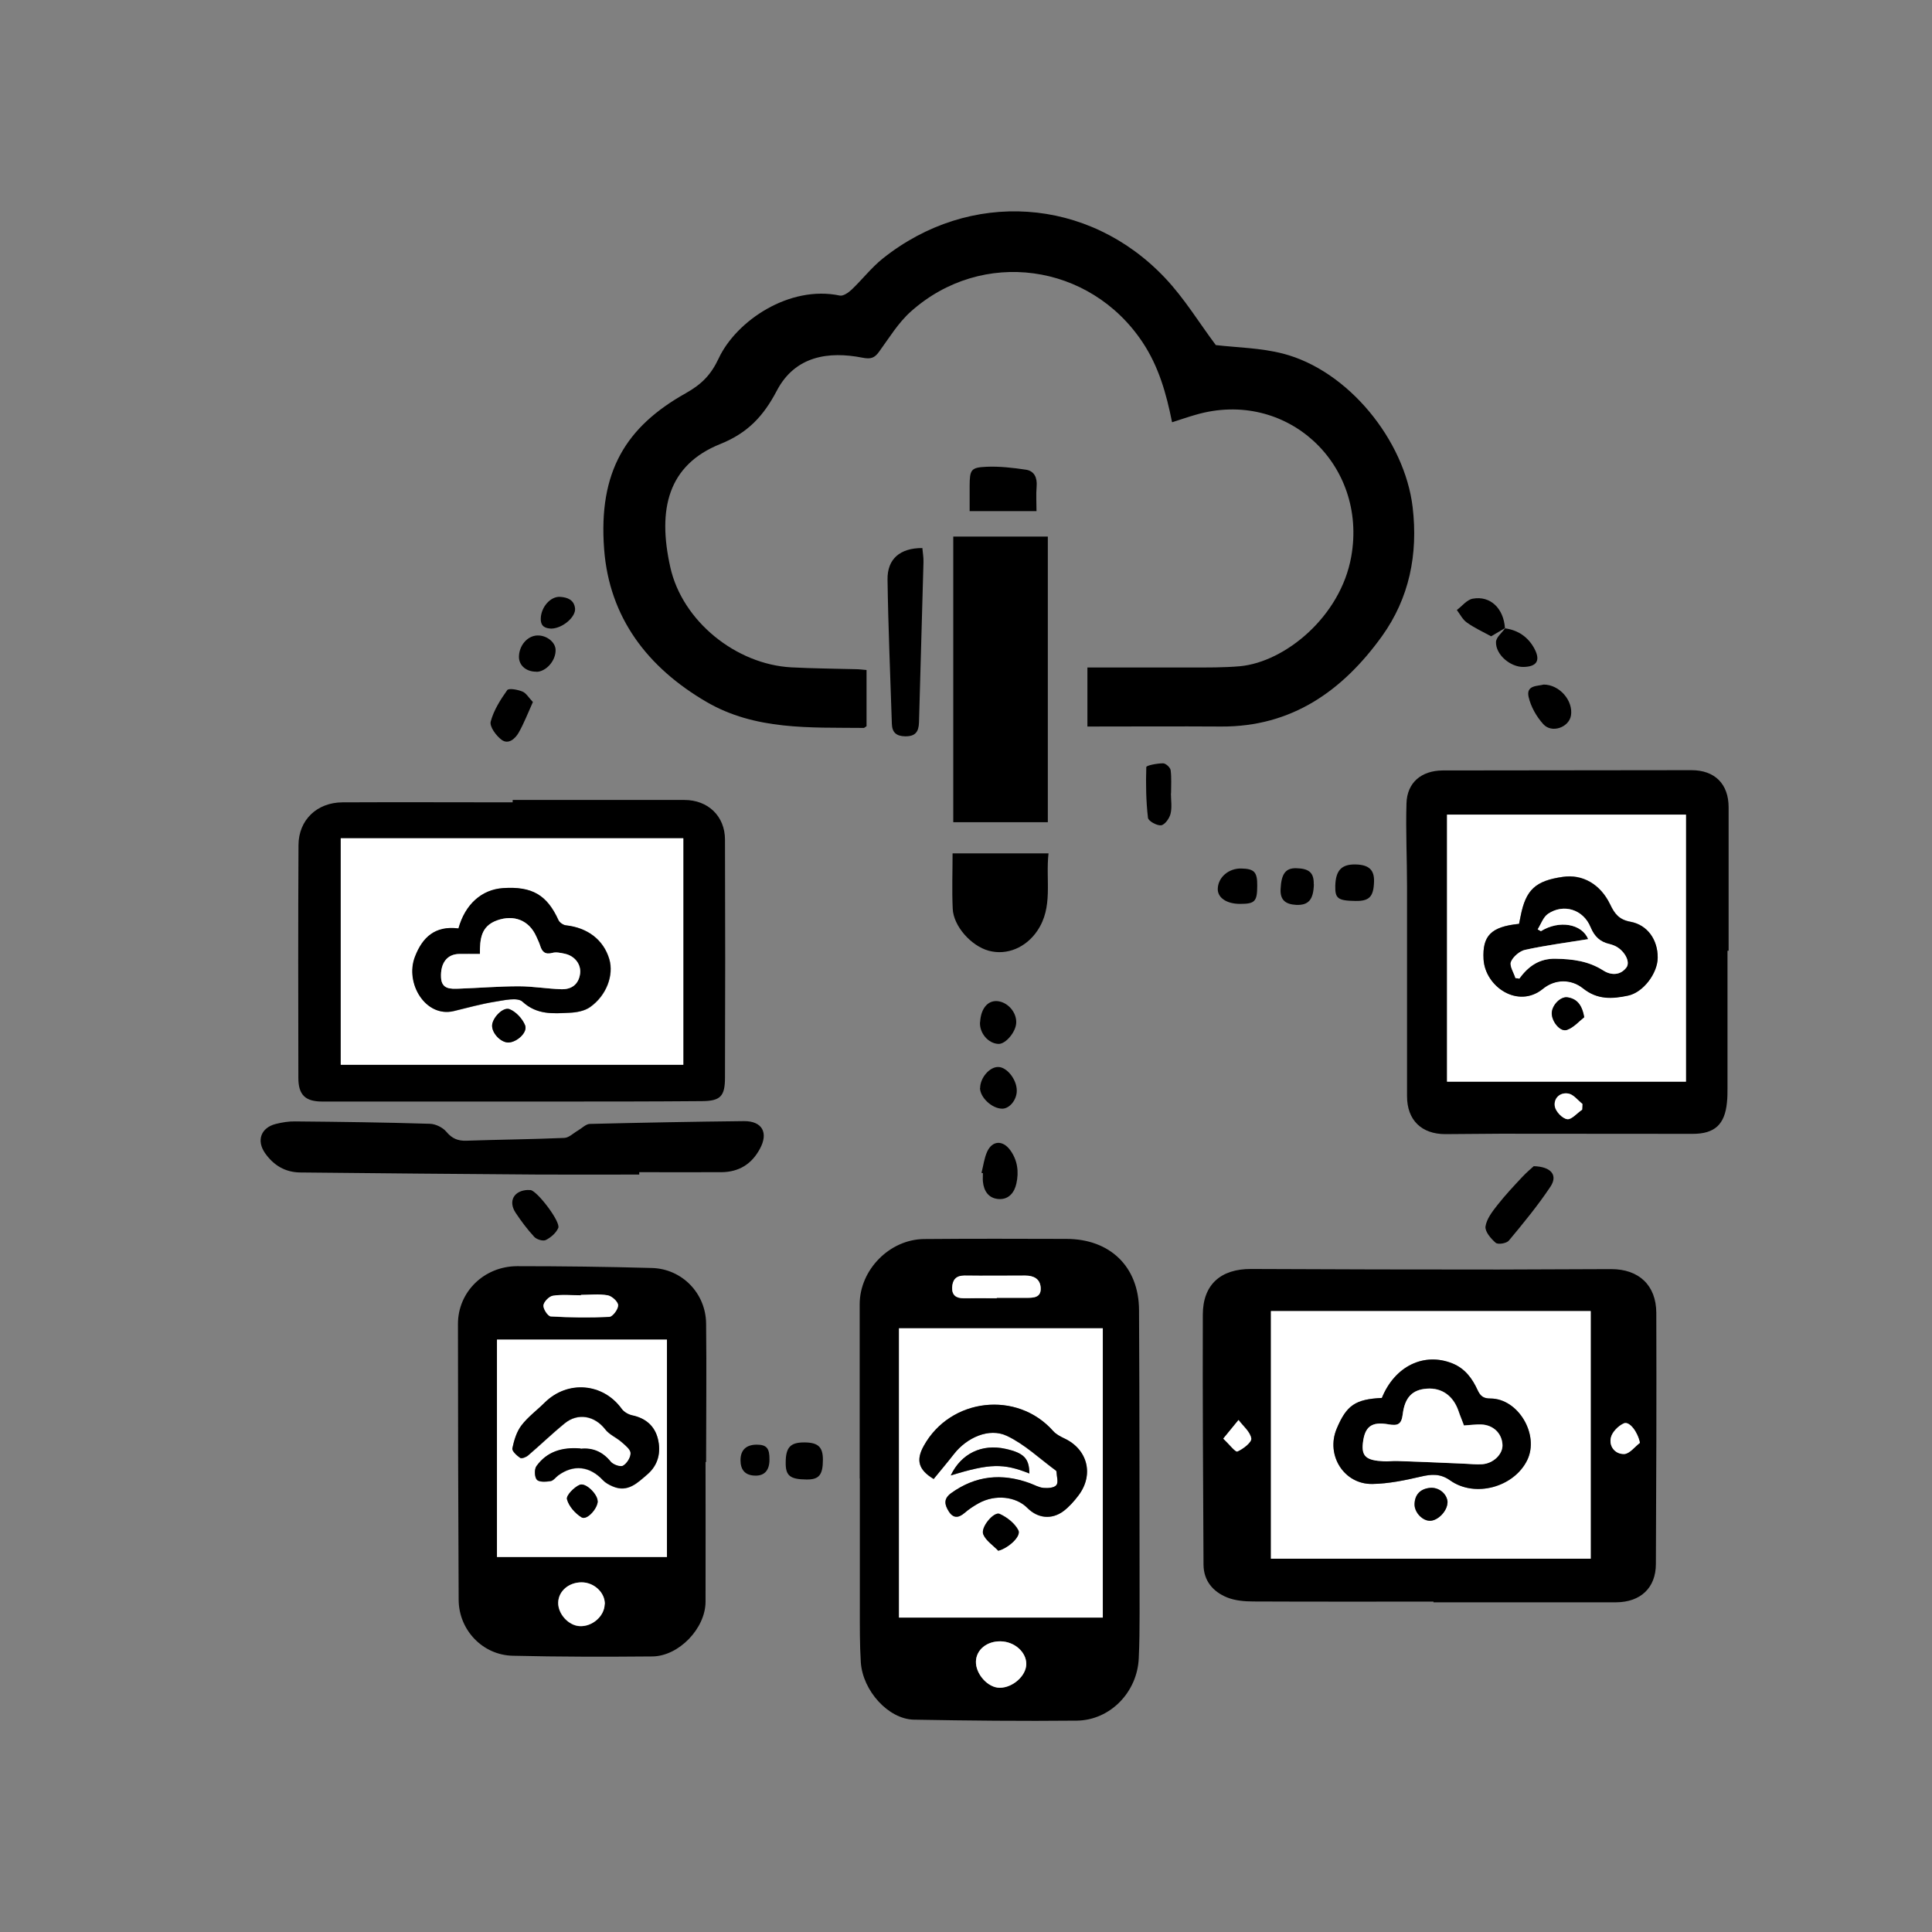 <?xml version="1.0" encoding="UTF-8"?>
<svg id="Capa_2" xmlns="http://www.w3.org/2000/svg" viewBox="0 0 138.12 138.12">
  <rect x="0" y="0" width="138.12" height="138.12" fill="#808080" stroke="none"/>
  <defs>
    <style>
      .cls-1 {
        fill: none;
      }

      .cls-2 {
        fill: #fff;
      }
    </style>
  </defs>
  <g id="Capa_1-2" data-name="Capa_1">
    <g>
      <rect class="cls-1" width="138.12" height="138.12"/>
      <g>
        <path d="M83.79,30.18c-.41-2.06-.96-3.98-2.1-5.7-3.77-5.68-11.49-6.75-16.57-2.21-.9.8-1.55,1.88-2.27,2.87-.33.46-.6.55-1.2.43-2.39-.47-4.81-.14-6.12,2.37-.94,1.79-2.06,3.01-4.03,3.8-3.74,1.5-4.51,4.65-3.58,8.81.86,3.86,4.7,6.95,8.66,7.16,1.52.08,3.04.09,4.56.13.28,0,.57.04.81.06v4.02c-.11.06-.15.12-.2.12-3.85-.04-7.75.18-11.26-1.87-4.19-2.45-6.93-6.01-7.3-10.91-.42-5.56,1.57-8.75,5.82-11.14,1.18-.66,1.83-1.35,2.37-2.5,1.26-2.69,5.06-5.25,8.66-4.49.24.05.62-.21.84-.42.76-.72,1.41-1.57,2.22-2.22,6.22-4.97,14.71-4.42,20.19,1.38,1.39,1.47,2.46,3.24,3.63,4.8,1.54.18,3.22.2,4.8.61,4.66,1.2,8.7,6.19,9.27,10.97.4,3.38-.24,6.51-2.19,9.23-2.8,3.89-6.44,6.49-11.5,6.46-3.15-.02-6.3,0-9.56,0v-4.22c2.45,0,4.93,0,7.4,0,1.17,0,2.34.01,3.5-.09,3.23-.3,7.2-3.55,7.96-7.83,1.19-6.63-4.64-12.03-11.11-10.15-.53.15-1.05.33-1.67.53Z"/>
        <path d="M61.46,105.68c0-4.15,0-8.3,0-12.44,0-2.46,2.14-4.64,4.61-4.66,3.39-.03,6.78-.02,10.16-.01,3.12,0,5.19,1.98,5.2,5.1.04,7.24.03,14.49.04,21.73,0,1.05-.01,2.1-.06,3.15-.1,2.41-2.03,4.43-4.43,4.46-3.88.04-7.77,0-11.65-.07-1.82-.04-3.66-2.07-3.79-4.11-.08-1.28-.07-2.57-.07-3.85,0-3.1,0-6.19,0-9.29,0,0-.01,0-.02,0ZM78.84,115.64v-20.68h-14.57v20.68h14.57ZM73.37,118.96c0-.86-.84-1.6-1.83-1.62-.98-.02-1.73.59-1.77,1.43-.03.9.85,1.89,1.7,1.89.93,0,1.89-.86,1.9-1.7ZM71.26,92.81s0-.01,0-.02c.7,0,1.4,0,2.1,0,.52,0,1.08,0,1.04-.72-.04-.63-.49-.87-1.1-.87-1.45,0-2.91.01-4.36,0-.61,0-.85.32-.87.86-.02.55.29.77.83.76.79-.01,1.57,0,2.36,0Z"/>
        <path d="M102.48,114.5c-4.29,0-8.59.01-12.88-.01-.63,0-1.31-.06-1.88-.29-1-.41-1.67-1.18-1.68-2.34-.03-5.96-.07-11.92-.05-17.87,0-2.16,1.29-3.28,3.45-3.27,5.9.03,11.8.04,17.69.04,2.69,0,5.37-.03,8.06-.03,1.98,0,3.21,1.16,3.22,3.12.02,5.99,0,11.97-.03,17.96,0,1.71-1.1,2.73-2.84,2.74-4.35,0-8.7,0-13.06,0,0-.01,0-.03,0-.04ZM113.72,111.43v-17.7h-22.86v17.7h22.86ZM117.24,103.15c-.15-.78-.75-1.57-1.15-1.4-.4.18-.85.63-.93,1.03-.14.63.32,1.19.97,1.16.38-.02.74-.51,1.11-.8ZM87.46,102.84c.45.43.86.98,1.01.92.41-.18,1.03-.66.99-.93-.08-.48-.58-.88-.91-1.32-.32.39-.63.77-1.08,1.32Z"/>
        <path d="M50.44,104.53c0,3.33.01,6.66,0,9.99-.01,1.9-1.91,3.88-3.8,3.9-3.33.03-6.66.03-9.99-.05-2.15-.05-3.85-1.84-3.86-4-.03-6.57-.05-13.15-.05-19.72,0-2.29,1.86-4.12,4.23-4.13,3.21,0,6.43.04,9.64.13,2.15.06,3.85,1.81,3.87,3.97.04,3.3,0,6.6,0,9.9,0,0-.02,0-.03,0ZM47.68,95.77h-12.15v15.54h12.15v-15.54ZM43.23,114.69c.02-.82-.76-1.56-1.66-1.56-.91,0-1.64.61-1.67,1.43-.03.82.74,1.67,1.55,1.7.9.04,1.75-.72,1.77-1.56ZM41.53,92.57s0,.02,0,.04c-.67,0-1.35-.07-2,.03-.27.04-.65.43-.68.69-.03.26.32.78.53.79,1.39.08,2.79.1,4.18.03.24-.01.64-.55.63-.83,0-.26-.45-.66-.75-.71-.62-.11-1.27-.03-1.91-.03Z"/>
        <path d="M123.5,67.96c0,3.27,0,6.54,0,9.81,0,.35,0,.7-.04,1.05-.15,1.56-.87,2.24-2.44,2.24-4.58,0-9.17-.01-13.75-.01-1.31,0-2.63.03-3.94.03-1.7,0-2.74-1-2.74-2.71-.01-4.99.01-9.99,0-14.98,0-1.98-.1-3.97-.04-5.95.04-1.5,1.07-2.35,2.59-2.36,5.93,0,11.85-.02,17.78-.02,1.67,0,2.66.98,2.66,2.66,0,3.42,0,6.83,0,10.25-.03,0-.05,0-.08,0ZM120.53,58.24h-17.08v19.09h17.08v-19.09ZM113.1,79.34c0-.14.01-.28.02-.42-.33-.26-.63-.68-1-.74-.6-.11-1.07.34-.97.92.07.37.54.86.88.91.31.05.7-.43,1.06-.67Z"/>
        <path d="M36.67,57.19c4.09,0,8.18,0,12.26,0,1.69,0,2.9,1.16,2.9,2.84.02,5.67.02,11.33,0,17,0,1.34-.32,1.68-1.64,1.69-3.5.03-7.01.03-10.51.03-5.55,0-11.09,0-16.64,0-1.2,0-1.71-.46-1.71-1.69-.01-5.55-.02-11.1.01-16.65.01-1.8,1.33-3.04,3.14-3.05,4.06-.02,8.12,0,12.17,0,0-.05,0-.1,0-.16ZM48.85,59.93h-24.49v16.19h24.49v-16.19Z"/>
        <path d="M68.15,38.36h6.76v20.42h-6.76v-20.42Z"/>
        <path d="M45.72,83.97c-2.39,0-4.79.01-7.18,0-5.69-.04-11.39-.09-17.08-.15-1.07-.01-1.9-.51-2.51-1.38-.63-.9-.3-1.82.77-2.09.45-.11.92-.19,1.38-.18,3.21.03,6.42.07,9.63.17.41.01.92.26,1.18.57.4.48.82.66,1.43.64,2.33-.08,4.67-.1,7-.2.33-.01.65-.34.98-.53.28-.16.56-.46.84-.47,3.68-.09,7.36-.16,11.03-.2,1.3-.01,1.76.83,1.14,1.97-.59,1.11-1.51,1.67-2.76,1.68-1.96.01-3.91,0-5.87,0,0,.06,0,.11,0,.17Z"/>
        <path d="M74.96,61c-.22,1.94.35,3.84-.8,5.54-.81,1.2-2.17,1.78-3.47,1.43-1.26-.34-2.53-1.76-2.58-3.01-.06-1.31-.01-2.62-.01-3.95h6.85Z"/>
        <path d="M65.94,39.18c.03.33.09.67.08,1.01-.1,3.82-.22,7.63-.32,11.45-.02.69-.27,1.01-.99,1-.62-.01-.93-.27-.95-.88-.11-3.44-.26-6.88-.31-10.33-.02-1.47.89-2.25,2.48-2.25Z"/>
        <path d="M69.32,36.55c0-.68,0-1.25,0-1.83.01-1.14.09-1.3,1.2-1.35.94-.04,1.9.07,2.83.21.59.09.81.57.76,1.18-.05.6-.01,1.21-.01,1.78h-4.77Z"/>
        <path d="M109.65,83.37c1.27.04,1.73.66,1.19,1.47-.9,1.35-1.93,2.6-2.97,3.85-.16.2-.77.3-.94.16-.35-.3-.78-.81-.73-1.17.08-.54.49-1.07.86-1.54.55-.7,1.16-1.35,1.77-2,.3-.32.63-.6.82-.77Z"/>
        <path d="M83.71,56.71c0,.5.09,1.01-.03,1.48-.08.32-.41.78-.67.81-.3.04-.91-.3-.94-.53-.14-1.2-.16-2.42-.12-3.63,0-.12.78-.27,1.2-.27.19,0,.51.29.54.49.07.54.03,1.1.03,1.66,0,0,0,0,0,0Z"/>
        <path d="M70.17,83.84c.13-.5.19-1.03.4-1.5.37-.81,1.11-.84,1.64-.13.54.73.64,1.57.45,2.41-.14.64-.55,1.15-1.27,1.1-.7-.05-1.05-.55-1.12-1.24-.02-.2,0-.41,0-.61-.03,0-.07-.01-.1-.02Z"/>
        <path d="M38.1,50.18c-.36.8-.64,1.53-1.02,2.2-.25.43-.73.87-1.22.51-.39-.29-.87-.94-.78-1.3.21-.8.69-1.56,1.18-2.25.11-.16.75-.04,1.09.1.27.11.45.44.74.74Z"/>
        <path d="M37.77,85.08c.06,0,.12,0,.17,0,.5.1,2.16,2.28,1.97,2.71-.16.36-.53.68-.89.86-.2.1-.66-.04-.83-.23-.49-.53-.93-1.12-1.33-1.72-.55-.84-.11-1.6.9-1.63Z"/>
        <path d="M110.35,48.94c1.15,0,2.13,1.16,1.96,2.21-.14.85-1.37,1.3-1.98.62-.49-.54-.89-1.25-1.05-1.95-.19-.85.65-.76,1.08-.88Z"/>
        <path d="M57.66,105.77c-1.18-.01-1.5-.27-1.49-1.2,0-1.11.34-1.46,1.36-1.45.96.01,1.3.33,1.3,1.23,0,1.1-.28,1.43-1.17,1.42Z"/>
        <path d="M96.89,64.41c-1.25-.02-1.45-.18-1.43-1.08.03-1.11.45-1.55,1.45-1.53.95.02,1.35.39,1.32,1.23-.03,1.08-.34,1.4-1.34,1.38Z"/>
        <path d="M107.62,44.89c-.34.2-.68.4-1.02.6-.58-.32-1.2-.6-1.74-.99-.3-.21-.48-.59-.71-.89.38-.28.72-.74,1.14-.81,1.26-.23,2.21.7,2.3,2.11,0,0,.03-.03.03-.03Z"/>
        <path d="M70.07,73.07c.05-.95.53-1.55,1.22-1.5.75.06,1.4.8,1.36,1.56-.03.65-.75,1.51-1.26,1.5-.73-.02-1.37-.76-1.33-1.55Z"/>
        <path d="M89.88,63.32c0,1.13-.17,1.3-1.23,1.3-.98,0-1.63-.46-1.59-1.11.04-.81.79-1.44,1.68-1.42.93.02,1.15.25,1.14,1.23Z"/>
        <path d="M70.07,77.79c0-.73.67-1.52,1.29-1.51.63,0,1.34.91,1.33,1.7,0,.65-.52,1.29-1.05,1.28-.73-.01-1.57-.8-1.58-1.48Z"/>
        <path d="M107.59,44.92c.96.13,1.68.64,2.12,1.48.43.83.15,1.26-.79,1.28-.92.02-1.99-.86-1.97-1.77,0-.35.44-.68.67-1.02,0,0-.03.03-.03.03Z"/>
        <path d="M38.36,48.02c-.72.01-1.24-.42-1.26-1.03-.01-.82.59-1.54,1.32-1.56.66-.02,1.29.48,1.3,1.03.02.77-.67,1.55-1.36,1.57Z"/>
        <path d="M93.93,63.21c-.03,1.11-.38,1.52-1.27,1.48-.71-.04-1.15-.31-1.11-1.12.05-1.09.35-1.52,1.12-1.5.93.02,1.27.33,1.25,1.15Z"/>
        <path d="M39.42,44.94c-.41-.02-.78-.12-.76-.74.03-.8.69-1.57,1.38-1.53.52.03,1,.21,1.07.82.07.6-.87,1.43-1.7,1.45Z"/>
        <path d="M55.01,104.35c0,.79-.38,1.19-1.1,1.14-.68-.04-.97-.45-.97-1.1,0-.73.41-1.11,1.16-1.11.71,0,.92.26.91,1.07Z"/>
        <path class="cls-2" d="M78.84,115.64h-14.57v-20.68h14.57v20.68ZM66.75,105.73c.49-.6.98-1.18,1.44-1.77.91-1.17,2.51-1.91,3.79-1.3,1.27.6,2.35,1.64,3.5,2.48.02.02.04.05.04.07.02.33.16.76,0,.96-.15.2-.61.23-.92.21-.34-.03-.66-.22-.99-.34-2-.72-3.87-.55-5.63.72-.56.4-.45.82-.17,1.28.32.52.7.51,1.15.12.31-.27.65-.49,1.01-.69,1.17-.65,2.66-.49,3.48.35.72.73,1.72.85,2.57.22.41-.31.77-.71,1.08-1.13,1.12-1.49.64-3.31-1.04-4.08-.28-.13-.58-.28-.77-.51-2.57-2.92-7.36-2.39-9.26,1.06-.56,1.01-.38,1.7.71,2.36ZM73.59,105.34c0-1.07-.39-1.47-1.7-1.76-1.7-.38-3.18.34-3.92,1.9,2.8-.85,3.77-.88,5.62-.14ZM71.36,110.86c.73-.18,1.67-1.04,1.45-1.47-.26-.5-.81-.93-1.34-1.17-.41-.19-1.38.96-1.17,1.46.19.46.7.79,1.07,1.17Z"/>
        <path class="cls-2" d="M73.37,118.96c0,.84-.96,1.7-1.9,1.7-.85,0-1.73-.99-1.7-1.89.03-.84.79-1.45,1.77-1.43.99.02,1.83.77,1.83,1.62Z"/>
        <path class="cls-2" d="M71.26,92.81c-.79,0-1.57-.01-2.36,0-.53,0-.85-.21-.83-.76.02-.54.26-.86.87-.86,1.45.02,2.91,0,4.36,0,.61,0,1.06.24,1.1.87.04.72-.52.72-1.04.72-.7,0-1.4,0-2.1,0,0,0,0,.01,0,.02Z"/>
        <path class="cls-2" d="M113.72,111.43h-22.86v-17.7h22.86v17.7ZM98.79,99.94c-1.9.09-2.52.52-3.23,2.2-.79,1.88.52,3.99,2.56,3.95,1.15-.02,2.31-.26,3.43-.52.78-.18,1.41-.23,2.13.27,1.77,1.25,4.56.48,5.5-1.45.89-1.82-.64-4.41-2.63-4.41-.49,0-.71-.16-.91-.59-.38-.83-.9-1.55-1.81-1.92-2.02-.81-4.12.18-5.04,2.47ZM103.48,107.42c0-.6-.6-1.12-1.27-1.05-.66.07-1.06.46-1.09,1.15-.02.62.59,1.24,1.14,1.2.57-.03,1.22-.73,1.21-1.3Z"/>
        <path class="cls-2" d="M117.24,103.15c-.37.28-.73.77-1.11.8-.65.03-1.11-.53-.97-1.16.09-.41.54-.86.93-1.03.4-.18.99.61,1.15,1.4Z"/>
        <path class="cls-2" d="M87.46,102.84c.45-.55.77-.94,1.08-1.32.33.44.83.84.91,1.32.04.27-.58.75-.99.93-.14.06-.56-.5-1.01-.92Z"/>
        <path class="cls-2" d="M47.68,95.77v15.54h-12.15v-15.54h12.15ZM41.51,103.57c-1.32-.11-2.41.22-3.16,1.26-.16.22-.14.79.03.97.17.18.65.15.98.1.2-.03.37-.27.55-.41,1.1-.8,2.25-.66,3.19.34.19.2.45.34.71.45,1.07.46,1.77-.27,2.47-.86.78-.67.99-1.58.75-2.55-.23-.92-.88-1.47-1.83-1.67-.27-.06-.59-.24-.75-.46-1.33-1.85-3.86-2.08-5.5-.46-.56.55-1.21,1.03-1.68,1.65-.34.45-.53,1.06-.64,1.63-.04.19.32.52.56.68.11.07.43-.05.57-.18.88-.75,1.72-1.56,2.61-2.29.95-.78,2.15-.54,2.9.43.29.38.8.59,1.17.91.26.23.63.52.64.79.01.31-.27.74-.54.9-.19.11-.71-.08-.88-.29-.59-.73-1.32-1.01-2.15-.92ZM42.73,107.31c0-.47-.85-1.34-1.28-1.16-.4.17-.98.77-.91,1.03.13.5.59,1.02,1.05,1.3.37.22,1.14-.63,1.15-1.17Z"/>
        <path class="cls-2" d="M43.23,114.69c-.02.85-.88,1.6-1.77,1.56-.81-.03-1.58-.88-1.55-1.7.03-.81.76-1.43,1.67-1.43.9,0,1.68.74,1.66,1.56Z"/>
        <path class="cls-2" d="M41.53,92.57c.64,0,1.29-.08,1.91.03.3.05.74.45.75.71.01.28-.39.82-.63.83-1.39.07-2.79.05-4.18-.03-.21-.01-.55-.54-.53-.79.03-.26.41-.65.68-.69.65-.1,1.33-.03,2-.03,0-.01,0-.02,0-.04Z"/>
        <path class="cls-2" d="M120.53,58.24v19.09h-17.08v-19.09h17.08ZM108.6,66.04c-2.02.21-2.63.87-2.54,2.53.11,1.96,2.47,3.57,4.25,2.11.86-.7,2.01-.71,2.86-.03,1.04.83,2.1.75,3.22.52,1.09-.23,2.11-1.6,2.12-2.72,0-1.25-.71-2.33-1.95-2.56-.82-.15-1.13-.58-1.45-1.24-.7-1.46-1.98-2.17-3.37-1.97-1.97.28-2.66.92-3.03,2.81-.03.17-.07.34-.11.54ZM113.25,72.73c-.16-.94-.55-1.33-1.19-1.43-.5-.08-1.11.56-1.13,1.11-.02.59.6,1.38,1.08,1.22.5-.17.89-.64,1.23-.9Z"/>
        <path class="cls-2" d="M113.1,79.34c-.36.24-.75.72-1.06.67-.35-.05-.82-.55-.88-.91-.1-.58.37-1.03.97-.92.37.07.67.48,1,.74,0,.14-.01.28-.02.42Z"/>
        <path class="cls-2" d="M48.85,59.93v16.19h-24.49v-16.19h24.49ZM32.77,66.38c-1.64-.2-2.54.62-3.09,2.03-.73,1.89.76,4.36,2.77,3.88.98-.23,1.95-.51,2.95-.67.66-.11,1.61-.34,1.97,0,1.03.95,2.18.84,3.35.79.5-.02,1.08-.13,1.47-.4,1.18-.83,1.72-2.3,1.38-3.44-.41-1.38-1.55-2.25-3.1-2.41-.19-.02-.45-.2-.53-.37-.82-1.8-1.87-2.42-3.96-2.29-1.52.1-2.72,1.15-3.19,2.89ZM36.35,74.53c.61-.01,1.39-.73,1.19-1.23-.19-.47-.65-.96-1.1-1.15-.48-.2-1.26.64-1.26,1.18,0,.56.64,1.21,1.17,1.2Z"/>
        <path d="M66.75,105.73c-1.1-.66-1.27-1.35-.71-2.36,1.9-3.44,6.68-3.98,9.26-1.06.2.22.5.38.77.51,1.68.77,2.16,2.59,1.04,4.08-.31.41-.67.82-1.08,1.13-.85.63-1.84.51-2.57-.22-.83-.84-2.31-.99-3.48-.35-.36.2-.7.42-1.01.69-.45.39-.83.4-1.15-.12-.28-.45-.38-.87.17-1.28,1.76-1.27,3.63-1.45,5.63-.72.33.12.65.31.99.34.31.03.77,0,.92-.21.15-.2.01-.63,0-.96,0-.03-.02-.06-.04-.07-1.16-.85-2.23-1.88-3.5-2.48-1.28-.61-2.88.13-3.79,1.3-.46.59-.95,1.17-1.44,1.77Z"/>
        <path d="M73.59,105.34c-1.86-.74-2.82-.72-5.62.14.74-1.56,2.22-2.28,3.92-1.9,1.31.29,1.69.69,1.7,1.76Z"/>
        <path d="M71.36,110.86c-.37-.39-.88-.71-1.07-1.17-.2-.5.76-1.64,1.17-1.46.53.24,1.08.67,1.34,1.17.23.43-.72,1.29-1.45,1.47Z"/>
        <path d="M98.79,99.94c.93-2.28,3.02-3.28,5.04-2.47.92.37,1.43,1.09,1.81,1.92.2.43.42.59.91.59,1.99,0,3.52,2.59,2.63,4.41-.95,1.93-3.73,2.7-5.5,1.45-.71-.51-1.35-.46-2.13-.27-1.12.26-2.28.5-3.43.52-2.04.04-3.35-2.06-2.56-3.95.7-1.67,1.33-2.11,3.23-2.2ZM104.67,101.91c-.14-.38-.28-.7-.39-1.03-.38-1.1-1.2-1.69-2.27-1.61-1,.07-1.57.59-1.72,1.83-.09.75-.38.83-1.02.72-1.22-.21-1.7.17-1.83,1.35-.1.94.24,1.24,1.49,1.29.32.01.64-.04.96-.02,1.59.06,3.19.13,4.78.19.44.02.88.07,1.31.04.8-.06,1.46-.72,1.44-1.37-.03-.83-.66-1.44-1.53-1.47-.37-.01-.75.04-1.21.07Z"/>
        <path d="M103.48,107.42c0,.57-.64,1.27-1.21,1.3-.55.03-1.16-.59-1.14-1.2.02-.69.43-1.08,1.09-1.15.67-.07,1.26.46,1.27,1.05Z"/>
        <path d="M41.51,103.57c.83-.09,1.56.19,2.15.92.17.21.69.4.88.29.28-.16.55-.59.54-.9,0-.27-.38-.56-.64-.79-.37-.33-.88-.53-1.17-.91-.75-.97-1.94-1.21-2.9-.43-.9.73-1.73,1.54-2.61,2.29-.15.13-.47.25-.57.18-.24-.16-.6-.49-.56-.68.12-.57.3-1.18.64-1.63.47-.62,1.12-1.09,1.68-1.65,1.64-1.61,4.17-1.39,5.5.46.16.22.47.4.75.46.95.2,1.6.75,1.83,1.67.24.96.03,1.88-.75,2.55-.7.6-1.39,1.32-2.47.86-.26-.11-.52-.25-.71-.45-.94-1.01-2.09-1.14-3.19-.34-.19.14-.35.38-.55.41-.33.05-.81.09-.98-.1-.17-.19-.19-.75-.03-.97.75-1.04,1.83-1.37,3.16-1.26Z"/>
        <path d="M42.73,107.31c0,.54-.77,1.39-1.15,1.17-.46-.28-.92-.8-1.05-1.3-.07-.27.51-.86.91-1.03.44-.18,1.29.69,1.28,1.16Z"/>
        <path d="M108.6,66.04c.04-.2.08-.37.11-.54.37-1.89,1.06-2.53,3.03-2.81,1.39-.2,2.67.52,3.37,1.97.31.66.63,1.09,1.45,1.24,1.24.23,1.96,1.31,1.95,2.56,0,1.12-1.03,2.49-2.12,2.72-1.12.24-2.19.31-3.22-.52-.85-.68-2-.67-2.86.03-1.78,1.46-4.14-.15-4.25-2.11-.09-1.67.52-2.33,2.54-2.53ZM113.54,67.14c-1.49.24-3.01.44-4.49.76-.4.09-.87.49-1.03.86-.12.29.2.77.32,1.16.09.01.19.03.28.04.65-.89,1.43-1.44,2.58-1.42,1.22.02,2.36.16,3.42.84.54.34,1.21.37,1.65-.21.32-.43-.19-1.29-.87-1.57-.11-.04-.22-.08-.33-.11-.67-.15-1.08-.53-1.36-1.2-.52-1.27-1.93-1.71-3.04-.96-.34.23-.5.73-.74,1.11.08.04.15.09.23.13,1.32-.82,2.94-.52,3.38.57Z"/>
        <path d="M113.25,72.73c-.34.26-.74.73-1.23.9-.49.17-1.11-.63-1.08-1.22.02-.56.63-1.19,1.13-1.11.63.1,1.03.49,1.19,1.43Z"/>
        <path d="M32.77,66.38c.48-1.74,1.67-2.79,3.19-2.89,2.08-.14,3.14.49,3.96,2.29.08.17.34.35.53.37,1.55.17,2.69,1.04,3.1,2.41.34,1.14-.19,2.61-1.38,3.44-.4.28-.97.38-1.47.4-1.17.06-2.32.16-3.35-.79-.36-.33-1.31-.1-1.97,0-.99.16-1.97.43-2.95.67-2.01.48-3.5-1.99-2.77-3.88.54-1.41,1.45-2.23,3.09-2.03ZM34.31,68.2c-.57,0-1.03,0-1.5,0-.84.02-1.33.64-1.28,1.68.04.85.68.82,1.28.8,1.43-.05,2.85-.17,4.28-.17,1.02,0,2.03.18,3.05.21.72.02,1.23-.35,1.33-1.11.09-.68-.39-1.29-1.11-1.43-.28-.06-.6-.13-.86-.06-.53.15-.75-.06-.89-.53-.07-.22-.18-.43-.27-.64-.52-1.17-1.61-1.58-2.81-1.15-1.16.42-1.22,1.35-1.22,2.4Z"/>
        <path d="M36.35,74.53c-.53.01-1.17-.64-1.17-1.2,0-.54.78-1.38,1.26-1.18.46.19.91.68,1.1,1.15.2.5-.58,1.21-1.19,1.23Z"/>
        <path class="cls-2" d="M104.67,101.91c.46-.03.84-.08,1.21-.07.88.03,1.5.64,1.53,1.47.02.65-.64,1.31-1.44,1.37-.43.03-.87-.02-1.31-.04-1.59-.07-3.19-.14-4.78-.19-.32-.01-.64.04-.96.02-1.25-.06-1.59-.36-1.49-1.29.13-1.18.61-1.57,1.83-1.35.64.11.93.03,1.02-.72.15-1.24.72-1.76,1.72-1.83,1.07-.08,1.9.51,2.27,1.61.11.33.25.65.39,1.03Z"/>
        <path class="cls-2" d="M113.54,67.14c-.44-1.09-2.06-1.39-3.38-.57-.08-.04-.15-.09-.23-.13.24-.38.4-.88.74-1.11,1.11-.75,2.52-.32,3.04.96.28.67.68,1.05,1.36,1.2.11.03.22.06.33.11.68.28,1.2,1.14.87,1.57-.44.58-1.11.56-1.65.21-1.06-.68-2.2-.82-3.42-.84-1.14-.02-1.93.52-2.58,1.42-.09-.01-.19-.03-.28-.04-.12-.39-.44-.87-.32-1.16.15-.37.63-.78,1.03-.86,1.49-.32,3-.52,4.49-.76Z"/>
        <path class="cls-2" d="M34.31,68.2c0-1.05.06-1.98,1.22-2.4,1.2-.43,2.29-.02,2.81,1.15.09.21.2.42.27.64.14.46.36.67.89.53.26-.07.58,0,.86.06.72.15,1.2.76,1.11,1.43-.1.76-.61,1.13-1.33,1.11-1.02-.03-2.03-.21-3.05-.21-1.43,0-2.85.12-4.28.17-.6.02-1.24.05-1.28-.8-.05-1.04.44-1.66,1.28-1.68.46-.01.93,0,1.5,0Z"/>
      </g>
    </g>
  </g>
</svg>